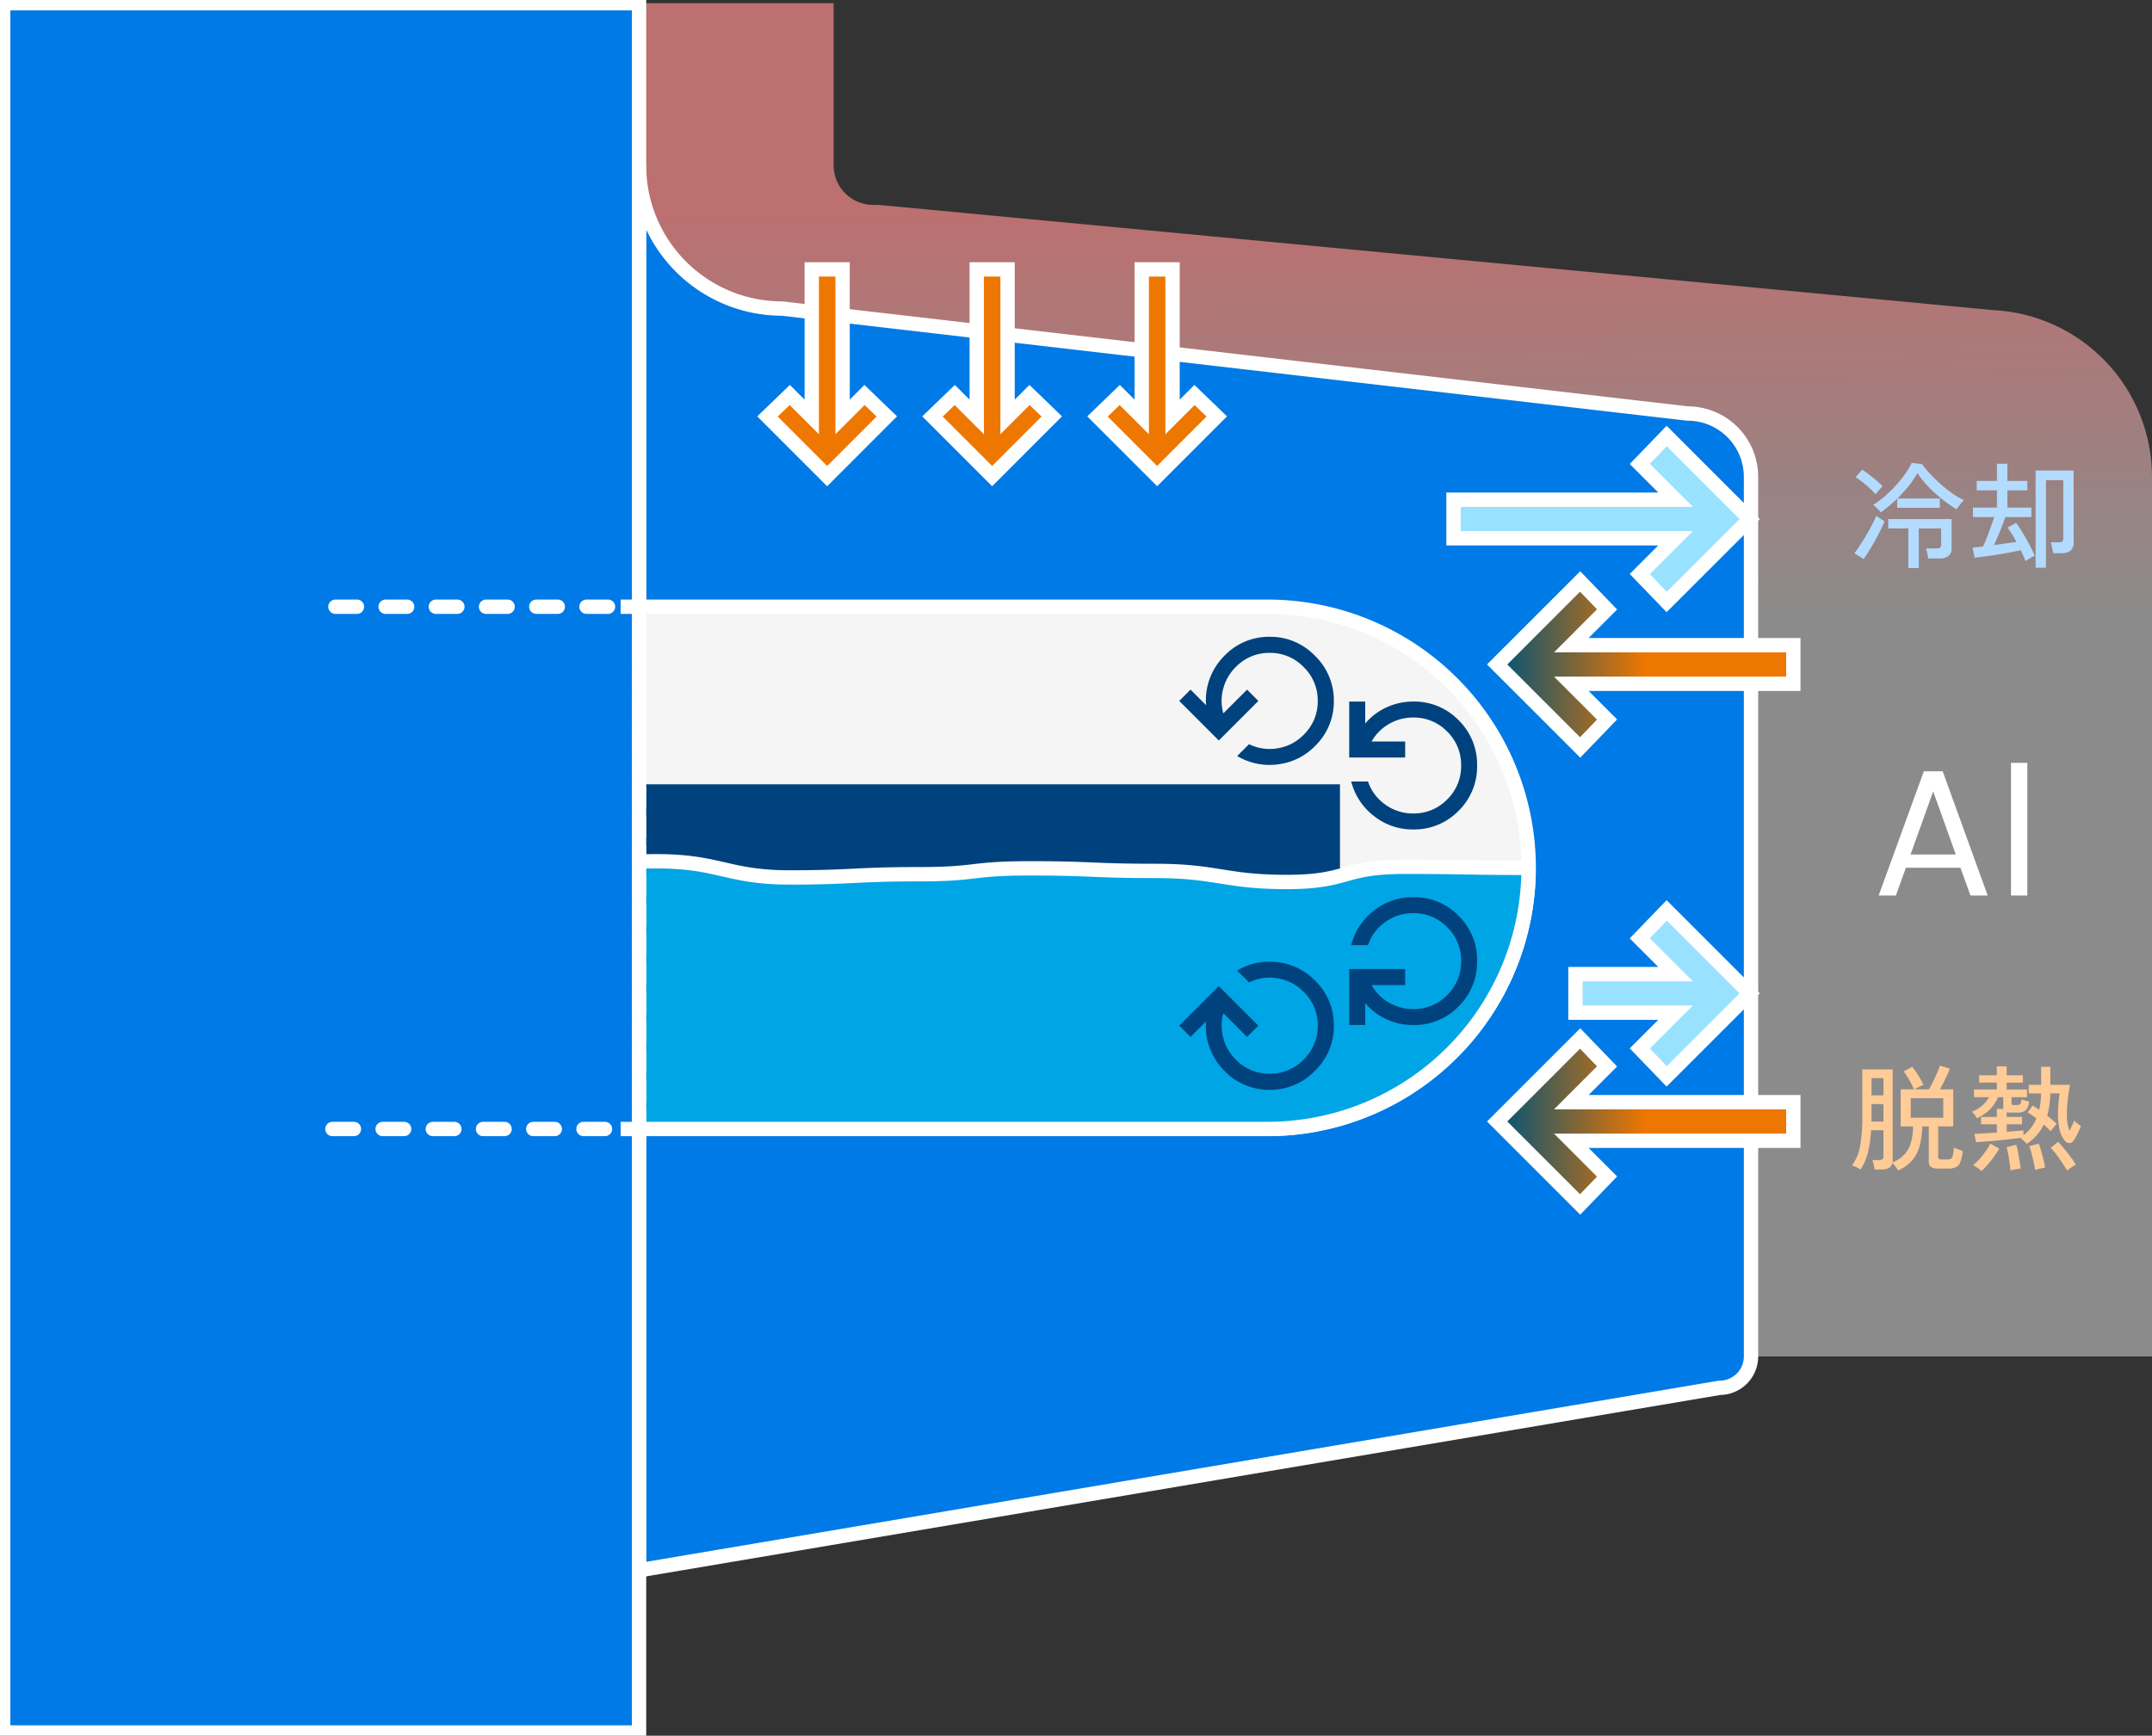 <svg xmlns="http://www.w3.org/2000/svg" xmlns:xlink="http://www.w3.org/1999/xlink" width="300" height="242" viewBox="0 0 300 242">
  <rect x="0" y="0" width="300" height="242" fill="#333333" stroke="none"/>
  <defs>
    <clipPath id="clip-path">
      <rect id="Rectangle_152" data-name="Rectangle 152" width="300" height="242" fill="#007ae6" stroke="#fff" stroke-width="2"/>
    </clipPath>
    <clipPath id="clip-path-2">
      <path id="Path_13451" data-name="Path 13451" d="M42.471.25V22.868a34.444,34.444,0,0,0,33.447,34.4L197.486,71.357V188.929h69.47V66.275a23.3,23.3,0,0,0-22.24-23.24L89.5,28.377h-.834a5.511,5.511,0,0,1-5.5-5.509V.25Z" transform="translate(-42.471 -0.25)" fill="gray"/>
    </clipPath>
    <linearGradient id="linear-gradient" x1="0.62" y1="0.148" x2="0.623" y2="0.459" gradientUnits="objectBoundingBox">
      <stop offset="0" stop-color="#bc7070"/>
      <stop offset="1" stop-color="#8b8b8b"/>
    </linearGradient>
    <clipPath id="clip-path-5">
      <rect id="Rectangle_153" data-name="Rectangle 153" width="18" height="18" transform="translate(-0.084 -0.084)" fill="#00427d"/>
    </clipPath>
    <clipPath id="clip-path-6">
      <rect id="Rectangle_153-2" data-name="Rectangle 153" width="18" height="18" fill="#00427d"/>
    </clipPath>
    <clipPath id="clip-path-9">
      <rect id="Rectangle_126" data-name="Rectangle 126" width="88.644" height="241.111" fill="#007ae6" stroke="#fff" stroke-width="2"/>
    </clipPath>
    <linearGradient id="linear-gradient-2" x1="0.5" y1="0.5" x2="0" y2="0.5" gradientUnits="objectBoundingBox">
      <stop offset="0" stop-color="#ed7700"/>
      <stop offset="1" stop-color="#005277"/>
    </linearGradient>
  </defs>
  <g id="img_g04_02" clip-path="url(#clip-path)">
    <g id="Group_756" data-name="Group 756" transform="translate(75.515 0.445)">
      <g id="Group_755" data-name="Group 755" clip-path="url(#clip-path-2)">
        <rect id="Rectangle_118" data-name="Rectangle 118" width="224.485" height="188.679" fill="url(#linear-gradient)"/>
      </g>
    </g>
    <g id="Group_758" data-name="Group 758">
      <g id="Group_757" data-name="Group 757" clip-path="url(#clip-path)">
        <path id="Path_13452" data-name="Path 13452" d="M50.1,12.964V208.839l150.648-25.446a4.368,4.368,0,0,0,4.369-4.369V56.385a8.828,8.828,0,0,0-8.826-8.827L70.054,32.922A19.954,19.954,0,0,1,50.1,12.964" transform="translate(38.983 10.099)" fill="#007ae6" stroke="#fff" stroke-width="2"/>
        <path id="Path_13454" data-name="Path 13454" d="M137.721,47.551H50.1v72.817h87.617a36.408,36.408,0,0,0,0-72.817" transform="translate(38.983 37.041)" fill="#f5f5f5" stroke="#fff" stroke-width="2"/>
      </g>
    </g>
    <g id="Group_765" data-name="Group 765">
      <g id="Group_764" data-name="Group 764" clip-path="url(#clip-path)">
        <rect id="Rectangle_122" data-name="Rectangle 122" width="97.712" height="23.301" transform="translate(89.089 109.35)" fill="#00427d"/>
        <g id="Group_763" data-name="Group 763" transform="translate(74.252 120.086)" style="mix-blend-mode: multiply;isolation: isolate">
          <g id="Group_762" data-name="Group 762">
            <g id="Group_817" data-name="Group 817">
              <path id="Path_13456" data-name="Path 13456" d="M180.6,68.417c-8.68,0-8.68-.148-17.359-.148s-7.663,2.117-16.342,2.117-9.7-1.541-18.374-1.541-8.679-.358-17.357-.358-7.059.82-15.734.82-9.139.447-17.818.447S67.789,67.5,59.112,67.5s-8.675.913-17.352.913v36.408H144.213A36.4,36.4,0,0,0,180.6,68.417" transform="translate(-41.761 -67.503)" fill="#00a5e5" stroke="#fff" stroke-width="2"/>
            </g>
          </g>
        </g>
        <g id="Group_819" data-name="Group 819" transform="translate(205.916 142.916) rotate(180)">
          <g id="Group_818" data-name="Group 818" clip-path="url(#clip-path-5)">
            <path id="Path_13466" data-name="Path 13466" d="M8.916,17.832a8.606,8.606,0,0,1-6.325-2.591A8.606,8.606,0,0,1,0,8.916,8.606,8.606,0,0,1,2.591,2.591,8.606,8.606,0,0,1,8.916,0a8.841,8.841,0,0,1,3.678.794A8.5,8.5,0,0,1,15.6,3.065V0h2.229V7.8h-7.8V5.573h4.681a6.5,6.5,0,0,0-2.439-2.452,6.609,6.609,0,0,0-3.357-.892,6.447,6.447,0,0,0-4.737,1.95,6.447,6.447,0,0,0-1.95,4.737,6.447,6.447,0,0,0,1.95,4.737A6.447,6.447,0,0,0,8.916,15.6a6.536,6.536,0,0,0,3.873-1.226,6.477,6.477,0,0,0,2.424-3.232h2.34a8.8,8.8,0,0,1-3.176,4.82,8.645,8.645,0,0,1-5.461,1.867" fill="#00427d"/>
          </g>
        </g>
        <g id="Group_822" data-name="Group 822" transform="translate(206 115.729) rotate(180)">
          <g id="Group_818-2" data-name="Group 818" clip-path="url(#clip-path-6)">
            <path id="Path_13466-2" data-name="Path 13466" d="M8.916,0A8.606,8.606,0,0,0,2.591,2.591,8.606,8.606,0,0,0,0,8.916a8.606,8.606,0,0,0,2.591,6.325,8.606,8.606,0,0,0,6.325,2.591,8.841,8.841,0,0,0,3.678-.794A8.5,8.5,0,0,0,15.6,14.767v3.065h2.229v-7.8h-7.8V12.26h4.681a6.5,6.5,0,0,1-2.439,2.452,6.609,6.609,0,0,1-3.357.892,6.447,6.447,0,0,1-4.737-1.95,6.447,6.447,0,0,1-1.95-4.737,6.447,6.447,0,0,1,1.95-4.737,6.447,6.447,0,0,1,4.737-1.95,6.536,6.536,0,0,1,3.873,1.226,6.477,6.477,0,0,1,2.424,3.232h2.34a8.8,8.8,0,0,0-3.176-4.82A8.645,8.645,0,0,0,8.916,0" transform="translate(0.084 0.084)" fill="#00427d"/>
          </g>
        </g>
        <g id="Group_820" data-name="Group 820" transform="translate(177 155.609) rotate(-135)">
          <g id="Group_818-3" data-name="Group 818" clip-path="url(#clip-path-5)">
            <path id="Path_13466-3" data-name="Path 13466" d="M8.916,17.832a8.606,8.606,0,0,1-6.325-2.591A8.606,8.606,0,0,1,0,8.916,8.606,8.606,0,0,1,2.591,2.591,8.606,8.606,0,0,1,8.916,0a8.841,8.841,0,0,1,3.678.794A8.5,8.5,0,0,1,15.6,3.065V0h2.229V7.8h-7.8V5.573h4.681a6.5,6.5,0,0,0-2.439-2.452,6.609,6.609,0,0,0-3.357-.892,6.447,6.447,0,0,0-4.737,1.95,6.447,6.447,0,0,0-1.95,4.737,6.447,6.447,0,0,0,1.95,4.737A6.447,6.447,0,0,0,8.916,15.6a6.536,6.536,0,0,0,3.873-1.226,6.477,6.477,0,0,0,2.424-3.232h2.34a8.8,8.8,0,0,1-3.176,4.82,8.645,8.645,0,0,1-5.461,1.867" fill="#00427d"/>
          </g>
        </g>
        <g id="Group_821" data-name="Group 821" transform="translate(189.728 97.728) rotate(135)">
          <g id="Group_818-4" data-name="Group 818" transform="translate(0 0)" clip-path="url(#clip-path-6)">
            <path id="Path_13466-4" data-name="Path 13466" d="M8.916,0A8.606,8.606,0,0,0,2.591,2.591,8.606,8.606,0,0,0,0,8.916a8.606,8.606,0,0,0,2.591,6.325,8.606,8.606,0,0,0,6.325,2.591,8.841,8.841,0,0,0,3.678-.794A8.5,8.5,0,0,0,15.6,14.767v3.065h2.229v-7.8h-7.8V12.26h4.681a6.5,6.5,0,0,1-2.439,2.452,6.609,6.609,0,0,1-3.357.892,6.447,6.447,0,0,1-4.737-1.95,6.447,6.447,0,0,1-1.95-4.737,6.447,6.447,0,0,1,1.95-4.737,6.447,6.447,0,0,1,4.737-1.95,6.536,6.536,0,0,1,3.873,1.226,6.477,6.477,0,0,1,2.424,3.232h2.34a8.8,8.8,0,0,0-3.176-4.82A8.645,8.645,0,0,0,8.916,0" transform="translate(0.084 0.084)" fill="#00427d"/>
          </g>
        </g>
      </g>
    </g>
    <g id="Group_767" data-name="Group 767" transform="translate(0.445 0.445)">
      <g id="Group_766" data-name="Group 766" clip-path="url(#clip-path-9)">
        <rect id="Rectangle_125" data-name="Rectangle 125" width="88.644" height="241.111" transform="translate(0 0)" fill="#007ae6" stroke="#fff" stroke-width="2"/>
      </g>
    </g>
    <g id="Group_769" data-name="Group 769">
      <g id="Group_768" data-name="Group 768" clip-path="url(#clip-path)">
        <rect id="Rectangle_127" data-name="Rectangle 127" width="88.644" height="241.111" transform="translate(0.445 0.445)" fill="#007ae6" stroke="#fff" stroke-miterlimit="10" stroke-width="2"/>
        <line id="Line_14" data-name="Line 14" x2="38.669" transform="translate(46.76 84.592)" fill="none" stroke="#fff" stroke-linecap="round" stroke-miterlimit="10" stroke-width="2" stroke-dasharray="3 4"/>
        <path id="Path_13457" data-name="Path 13457" d="M48.661,47.551h2.567V50.12" transform="translate(37.86 37.041)" fill="#007ae6" stroke="#fff" stroke-miterlimit="10" stroke-width="2"/>
        <line id="Line_15" data-name="Line 15" y2="64.555" transform="translate(89.088 89.242)" fill="none" stroke="#fff" stroke-miterlimit="10" stroke-width="2" stroke-dasharray="2.926 1.171"/>
        <path id="Path_13458" data-name="Path 13458" d="M51.228,87.039v2.569H48.661" transform="translate(37.86 67.801)" fill="#007ae6" stroke="#fff" stroke-miterlimit="10" stroke-width="2"/>
        <line id="Line_16" data-name="Line 16" x1="38.669" transform="translate(45.67 157.408)" fill="none" stroke="#fff" stroke-linecap="round" stroke-miterlimit="10" stroke-width="2" stroke-dasharray="3 4"/>
      </g>
    </g>
    <path id="Path_13609" data-name="Path 13609" d="M12.225-3.875h-7.6L3.225,0H.825l6.3-17.325H9.75L16.025,0h-2.4Zm-.65-1.85-3.15-8.8-3.15,8.8ZM21.55-18.5V0H19.275V-18.5Z" transform="translate(261.07 124.859)" fill="#fff"/>
    <g id="Path_13467" data-name="Path 13467" transform="translate(210.626 62.218)" fill="#99e2ff">
      <path d="M 21.72 21.709 L 21.014 20.977 L 18.649 18.526 L 17.967 17.819 L 18.661 17.124 L 22.953 12.833 L -7 12.833 L -8 12.833 L -8 11.833 L -8 8.453 L -8 7.453 L -7 7.453 L 22.954 7.453 L 18.661 3.158 L 17.967 2.463 L 18.649 1.756 L 21.014 -0.694 L 21.72 -1.427 L 22.44 -0.707 L 32.581 9.436 L 33.288 10.143 L 32.581 10.85 L 22.44 20.989 L 21.72 21.709 Z" stroke="none"/>
      <path d="M 21.733 20.282 L 31.874 10.143 L 21.733 3.281249973952072e-06 L 19.369 2.451 L 25.367 8.453 L -7 8.453 L -7 11.833 L 25.367 11.833 L 19.369 17.831 L 21.733 20.282 M 21.707 23.136 L 16.565 17.806 L 20.539 13.833 L -9 13.833 L -9 6.453 L 20.541 6.453 L 16.566 2.475 L 21.708 -2.854 L 34.703 10.143 L 21.707 23.136 Z" stroke="none" fill="#fff"/>
    </g>
    <g id="Path_13461" data-name="Path 13461" transform="translate(217.126 146.218)" fill="url(#linear-gradient-2)">
      <path d="M 3.154 21.709 L 2.434 20.989 L -7.707 10.85 L -8.414 10.143 L -7.707 9.436 L 2.434 -0.707 L 3.154 -1.427 L 3.861 -0.694 L 6.225 1.756 L 6.907 2.463 L 6.213 3.158 L 1.92 7.453 L 31.874 7.453 L 32.874 7.453 L 32.874 8.453 L 32.874 11.833 L 32.874 12.833 L 31.874 12.833 L 1.921 12.833 L 6.213 17.124 L 6.907 17.819 L 6.225 18.526 L 3.861 20.977 L 3.154 21.709 Z" stroke="none"/>
      <path d="M 3.141 20.282 L 5.506 17.831 L -0.493 11.833 L 31.874 11.833 L 31.874 8.453 L -0.493 8.453 L 5.506 2.451 L 3.141 3.281249973952072e-06 L -7 10.143 L 3.141 20.282 M 3.167 23.136 L -9.828 10.143 L 3.167 -2.854 L 8.309 2.475 L 4.334 6.453 L 33.874 6.453 L 33.874 13.833 L 4.336 13.833 L 8.309 17.806 L 3.167 23.136 Z" stroke="none" fill="#fff"/>
    </g>
    <g id="Path_13462" data-name="Path 13462" transform="translate(217.126 82.5)" fill="url(#linear-gradient-2)">
      <path d="M 3.154 21.709 L 2.434 20.989 L -7.707 10.85 L -8.414 10.143 L -7.707 9.436 L 2.434 -0.707 L 3.154 -1.427 L 3.861 -0.694 L 6.225 1.756 L 6.907 2.463 L 6.213 3.158 L 1.92 7.453 L 31.874 7.453 L 32.874 7.453 L 32.874 8.453 L 32.874 11.833 L 32.874 12.833 L 31.874 12.833 L 1.921 12.833 L 6.213 17.124 L 6.907 17.819 L 6.225 18.526 L 3.861 20.977 L 3.154 21.709 Z" stroke="none"/>
      <path d="M 3.141 20.282 L 5.506 17.831 L -0.493 11.833 L 31.874 11.833 L 31.874 8.453 L -0.493 8.453 L 5.506 2.451 L 3.141 3.281249973952072e-06 L -7 10.143 L 3.141 20.282 M 3.167 23.136 L -9.828 10.143 L 3.167 -2.854 L 8.309 2.475 L 4.334 6.453 L 33.874 6.453 L 33.874 13.833 L 4.336 13.833 L 8.309 17.806 L 3.167 23.136 Z" stroke="none" fill="#fff"/>
    </g>
    <g id="Path_13463" data-name="Path 13463" transform="translate(108.422 57.966) rotate(-90)" fill="#ed7700">
      <path d="M -0.099 15.202 L -0.819 14.483 L -7.707 7.596 L -8.414 6.889 L -7.707 6.182 L -0.819 -0.707 L -0.1 -1.427 L 0.607 -0.694 L 2.213 0.97 L 2.895 1.677 L 2.201 2.371 L -0.167 4.741 L 19.403 4.741 L 20.403 4.741 L 20.403 5.741 L 20.403 8.037 L 20.403 9.037 L 19.403 9.037 L -0.166 9.037 L 2.201 11.404 L 2.895 12.098 L 2.213 12.805 L 0.607 14.47 L -0.099 15.202 Z" stroke="none"/>
      <path d="M -0.112 13.775 L 1.494 12.111 L -2.58 8.037 L 19.403 8.037 L 19.403 5.741 L -2.58 5.741 L 1.494 1.665 L -0.112 5.3124999794818e-06 L -7 6.889 L -0.112 13.775 M -0.087 16.629 L -9.828 6.889 L -0.087 -2.854 L 4.297 1.689 L 2.246 3.741 L 21.403 3.741 L 21.403 10.037 L 2.248 10.037 L 4.297 12.086 L -0.087 16.629 Z" stroke="none" fill="#fff"/>
    </g>
    <g id="Path_13464" data-name="Path 13464" transform="translate(131.422 57.966) rotate(-90)" fill="#ed7700">
      <path d="M -0.099 15.202 L -0.819 14.483 L -7.707 7.596 L -8.414 6.889 L -7.707 6.182 L -0.819 -0.707 L -0.1 -1.427 L 0.607 -0.694 L 2.213 0.97 L 2.895 1.677 L 2.201 2.371 L -0.167 4.741 L 19.403 4.741 L 20.403 4.741 L 20.403 5.741 L 20.403 8.037 L 20.403 9.037 L 19.403 9.037 L -0.166 9.037 L 2.201 11.404 L 2.895 12.098 L 2.213 12.805 L 0.607 14.47 L -0.099 15.202 Z" stroke="none"/>
      <path d="M -0.112 13.775 L 1.494 12.111 L -2.58 8.037 L 19.403 8.037 L 19.403 5.741 L -2.58 5.741 L 1.494 1.665 L -0.112 5.3124999794818e-06 L -7 6.889 L -0.112 13.775 M -0.087 16.629 L -9.828 6.889 L -0.087 -2.854 L 4.297 1.689 L 2.246 3.741 L 21.403 3.741 L 21.403 10.037 L 2.248 10.037 L 4.297 12.086 L -0.087 16.629 Z" stroke="none" fill="#fff"/>
    </g>
    <g id="Path_13465" data-name="Path 13465" transform="translate(154.422 57.966) rotate(-90)" fill="#ed7700">
      <path d="M -0.099 15.202 L -0.819 14.483 L -7.707 7.596 L -8.414 6.889 L -7.707 6.182 L -0.819 -0.707 L -0.1 -1.427 L 0.607 -0.694 L 2.213 0.97 L 2.895 1.677 L 2.201 2.371 L -0.167 4.741 L 19.403 4.741 L 20.403 4.741 L 20.403 5.741 L 20.403 8.037 L 20.403 9.037 L 19.403 9.037 L -0.166 9.037 L 2.201 11.404 L 2.895 12.098 L 2.213 12.805 L 0.607 14.47 L -0.099 15.202 Z" stroke="none"/>
      <path d="M -0.112 13.775 L 1.494 12.111 L -2.58 8.037 L 19.403 8.037 L 19.403 5.741 L -2.58 5.741 L 1.494 1.665 L -0.112 5.3124999794818e-06 L -7 6.889 L -0.112 13.775 M -0.087 16.629 L -9.828 6.889 L -0.087 -2.854 L 4.297 1.689 L 2.246 3.741 L 21.403 3.741 L 21.403 10.037 L 2.248 10.037 L 4.297 12.086 L -0.087 16.629 Z" stroke="none" fill="#fff"/>
    </g>
    <g id="Path_13460" data-name="Path 13460" transform="translate(210.626 128.36)" fill="#99e2ff">
      <path d="M 21.72 21.709 L 21.014 20.977 L 18.649 18.526 L 17.967 17.819 L 18.661 17.124 L 22.953 12.833 L 10 12.833 L 9 12.833 L 9 11.833 L 9 8.453 L 9 7.453 L 10 7.453 L 22.954 7.453 L 18.661 3.158 L 17.967 2.463 L 18.649 1.756 L 21.014 -0.694 L 21.72 -1.427 L 22.44 -0.707 L 32.581 9.436 L 33.288 10.143 L 32.581 10.85 L 22.44 20.989 L 21.72 21.709 Z" stroke="none"/>
      <path d="M 21.733 20.282 L 31.874 10.143 L 21.733 3.281249973952072e-06 L 19.369 2.451 L 25.367 8.453 L 10 8.453 L 10 11.833 L 25.367 11.833 L 19.369 17.831 L 21.733 20.282 M 21.707 23.136 L 16.565 17.806 L 20.539 13.833 L 8 13.833 L 8 6.453 L 20.541 6.453 L 16.566 2.475 L 21.708 -2.854 L 34.703 10.143 L 21.707 23.136 Z" stroke="none" fill="#fff"/>
    </g>
    <path id="td" d="M6.592,1.184A3.973,3.973,0,0,0,6.248.656a3.644,3.644,0,0,0-.44-.512q-.208.912-1.52.912h-.96A5.732,5.732,0,0,0,3.2.368a4.056,4.056,0,0,0-.192-.624h.944a.761.761,0,0,0,.464-.112A.5.5,0,0,0,4.56-.784V-4.416H2.832a16.106,16.106,0,0,1-.448,3.152A7.12,7.12,0,0,1,1.36,1.056Q1.184.944.792.744A3.733,3.733,0,0,0,.176.48,6.115,6.115,0,0,0,1.3-2.184a22.238,22.238,0,0,0,.312-4.088V-12.9h4.24V-.144a.654.654,0,0,1-.032.208A4.585,4.585,0,0,0,7.536-1.1a4.15,4.15,0,0,0,.872-1.656,8.716,8.716,0,0,0,.28-2.192H6.96v-5.168H8.816a12.176,12.176,0,0,0-.648-1.3,9.178,9.178,0,0,0-.792-1.2l1.2-.656a11.35,11.35,0,0,1,.84,1.2,13.954,13.954,0,0,1,.728,1.328,5.639,5.639,0,0,0-.616.28q-.392.2-.616.344H10.9q.256-.416.56-1.04t.576-1.248q.272-.624.4-1.024l1.376.416a14.27,14.27,0,0,1-.6,1.408q-.392.816-.776,1.488h1.856v5.168h-2.1V-.736a.387.387,0,0,0,.1.3.593.593,0,0,0,.384.088h.752a1.226,1.226,0,0,0,.528-.088.654.654,0,0,0,.272-.44A6.854,6.854,0,0,0,14.384-2a4.225,4.225,0,0,0,.568.24q.36.128.648.208A5.457,5.457,0,0,1,15.272.04a1.273,1.273,0,0,1-.64.712,2.667,2.667,0,0,1-1.048.176h-1.36A1.765,1.765,0,0,1,11.192.7a.944.944,0,0,1-.312-.808V-4.944H9.968A11.347,11.347,0,0,1,9.624-2.3,5.3,5.3,0,0,1,8.592-.248,5.276,5.276,0,0,1,6.592,1.184ZM8.368-6.16H12.9V-8.88H8.368ZM2.88-5.632H4.56V-8.064H2.9v2.112Q2.9-5.792,2.88-5.632ZM2.9-9.28H4.56v-2.4H2.9ZM24.544-2.512q-.112-.128-.408-.416a3.124,3.124,0,0,0-.5-.416q-.656.08-1.5.176t-1.712.184q-.872.088-1.648.144t-1.3.088l-.24-1.168q.4,0,1.264-.056l1.872-.12V-5.248H18.16V-6.272h2.208v-1.12h.912a.384.384,0,0,1-.016-.12V-9.024h-.736A5.257,5.257,0,0,1,19.392-7.3,6.586,6.586,0,0,1,17.584-6.08a2.746,2.746,0,0,0-.3-.472,3.4,3.4,0,0,0-.4-.456,4.494,4.494,0,0,0,2.4-2.016h-2.1V-10.1h3.184v-.96H17.9V-12.08h2.464v-1.248h1.376v1.248H24v1.024H21.744v.96h2.832v1.072h-2.16v.816a.247.247,0,0,0,.1.232.766.766,0,0,0,.352.056,2.447,2.447,0,0,0,.568-.048.363.363,0,0,0,.256-.216,2.234,2.234,0,0,0,.12-.552,5.222,5.222,0,0,0,.52.176q.328.1.536.144a1.863,1.863,0,0,1-.488,1.224,1.707,1.707,0,0,1-1.112.312H22.256a2.189,2.189,0,0,1-.512-.048v.656h2.128v1.024H21.744v1.04q.736-.048,1.352-.1t.984-.1v.672a5.433,5.433,0,0,0,1.808-2.32A10.447,10.447,0,0,0,24.656-6.9l.7-.96q.384.224.912.592a8.269,8.269,0,0,0,.192-1.08q.064-.568.08-1.208H24.816v-1.2h1.728v-2.512h1.28v2.512h2.752q-.224,1.168-.352,2.368a14.924,14.924,0,0,0-.08,2.256,5.075,5.075,0,0,0,.368,1.792q.176-.368.352-.752a6.848,6.848,0,0,0,.272-.672,5.711,5.711,0,0,0,.44.376,5.594,5.594,0,0,0,.52.376q-.208.544-.5,1.136a6.164,6.164,0,0,1-.536.912.693.693,0,0,1-.536.336.752.752,0,0,1-.568-.224,3.312,3.312,0,0,1-.824-1.608A9.605,9.605,0,0,1,28.9-6.808a20.734,20.734,0,0,1,.224-2.744h-1.3a12.593,12.593,0,0,1-.432,3.1q.384.3.728.6t.6.536q-.08.08-.256.288t-.344.416a3.673,3.673,0,0,0-.248.336,4.709,4.709,0,0,0-.432-.44q-.256-.232-.528-.488A6.681,6.681,0,0,1,24.544-2.512ZM30.16,1.216Q29.936.8,29.536.2T28.7-.992a8.886,8.886,0,0,0-.824-.976L28.9-2.8q.432.432.9,1.008T30.7-.64a10.863,10.863,0,0,1,.68,1.024,3.914,3.914,0,0,0-.4.24q-.24.16-.472.32A2.567,2.567,0,0,0,30.16,1.216ZM18.24,1.28a4.573,4.573,0,0,0-.56-.448,4.335,4.335,0,0,0-.624-.384A6.722,6.722,0,0,0,17.944-.4a12.473,12.473,0,0,0,.88-1.1,6.952,6.952,0,0,0,.632-1.056l1.248.688A12.265,12.265,0,0,1,19.544-.16,14.446,14.446,0,0,1,18.24,1.28Zm7.472-.144q-.064-.448-.2-1.072t-.3-1.24a8.67,8.67,0,0,0-.32-1.016l1.328-.352a10.041,10.041,0,0,1,.328,1q.168.6.32,1.224A10.431,10.431,0,0,1,27.088.8q-.144.016-.416.072T26.136,1A4.055,4.055,0,0,0,25.712,1.136Zm-3.44.048Q22.24.752,22.152.136t-.2-1.216a9.322,9.322,0,0,0-.224-.968L23.072-2.4a10.4,10.4,0,0,1,.248,1.024q.12.608.216,1.224T23.68.928q-.144.016-.424.056t-.552.1Q22.432,1.136,22.272,1.184Z" transform="translate(258 162)" fill="#ffcb96"/>
    <path id="td-2" data-name="td" d="M4.192-6.56a2.715,2.715,0,0,0-.3-.352q-.2-.208-.408-.4A2.353,2.353,0,0,0,3.12-7.6,12.87,12.87,0,0,0,4.736-8.8,17.862,17.862,0,0,0,6.28-10.3a16.808,16.808,0,0,0,1.3-1.616A9.731,9.731,0,0,0,8.5-13.472l1.472.192a10.207,10.207,0,0,0,1.016,1.264q.648.7,1.448,1.424A18.164,18.164,0,0,0,14.1-9.256a10.263,10.263,0,0,0,1.688.984,3.77,3.77,0,0,0-.36.384q-.2.24-.384.488t-.28.408a18.009,18.009,0,0,1-2.016-1.4A19.281,19.281,0,0,1,10.8-10.168a12.343,12.343,0,0,1-1.5-1.88,12.2,12.2,0,0,1-1.224,1.816A20.044,20.044,0,0,1,6.5-8.5h5.92v1.3H6.48V-8.48A20.388,20.388,0,0,1,4.192-6.56ZM8.032,1.2V-4.32h-2.8V-5.632h8.832v4.048a1.341,1.341,0,0,1-.432,1.1,1.991,1.991,0,0,1-1.28.352H10.8q-.032-.288-.128-.736a3.883,3.883,0,0,0-.192-.672H12a.722.722,0,0,0,.464-.12.528.528,0,0,0,.144-.424V-4.32H9.488V1.2ZM1.792-.064l-1.28-.8Q.848-1.3,1.28-1.952t.88-1.416q.448-.76.816-1.472t.576-1.24l1.168.768Q4.512-4.8,4.168-4.1t-.76,1.44q-.416.744-.832,1.424T1.792-.064Zm1.68-9.024a14.032,14.032,0,0,0-1.336-1.288,15.009,15.009,0,0,0-1.448-1.1l.9-1.04q.48.3,1.008.712t1.016.824q.488.416.84.768a3.5,3.5,0,0,0-.3.312q-.192.216-.376.44T3.472-9.088ZM24.368.224q-.144-.368-.312-.744t-.36-.76q-.672.144-1.512.3t-1.728.3q-.888.136-1.712.248T17.28-.24l-.3-1.408q.272-.032.648-.064t.824-.1Q18.72-2.4,19-3.12t.544-1.448Q19.808-5.3,20-5.9H17.04V-7.232h3.344v-2.4H17.568v-1.312h2.816v-2.4H21.84v2.4h2.784v1.312H21.84v2.4h3.344V-5.9H21.552q-.192.56-.456,1.24T20.544-3.3q-.288.688-.576,1.3.848-.112,1.68-.232T23.1-2.448q-.3-.576-.624-1.088t-.608-.9L23.056-5.1q.448.608.936,1.416t.928,1.64q.44.832.744,1.52a6.288,6.288,0,0,0-.648.344Q24.624.048,24.368.224Zm1.408.928V-12.4h5.3v10a1.478,1.478,0,0,1-.408,1.152,1.914,1.914,0,0,1-1.3.368H28.208a6.218,6.218,0,0,0-.136-.768q-.1-.448-.184-.736h1.12a.794.794,0,0,0,.48-.112.525.525,0,0,0,.144-.432v-8.128H27.216V1.152Z" transform="translate(258 78)" fill="#b3dbff"/>
  </g>
</svg>

